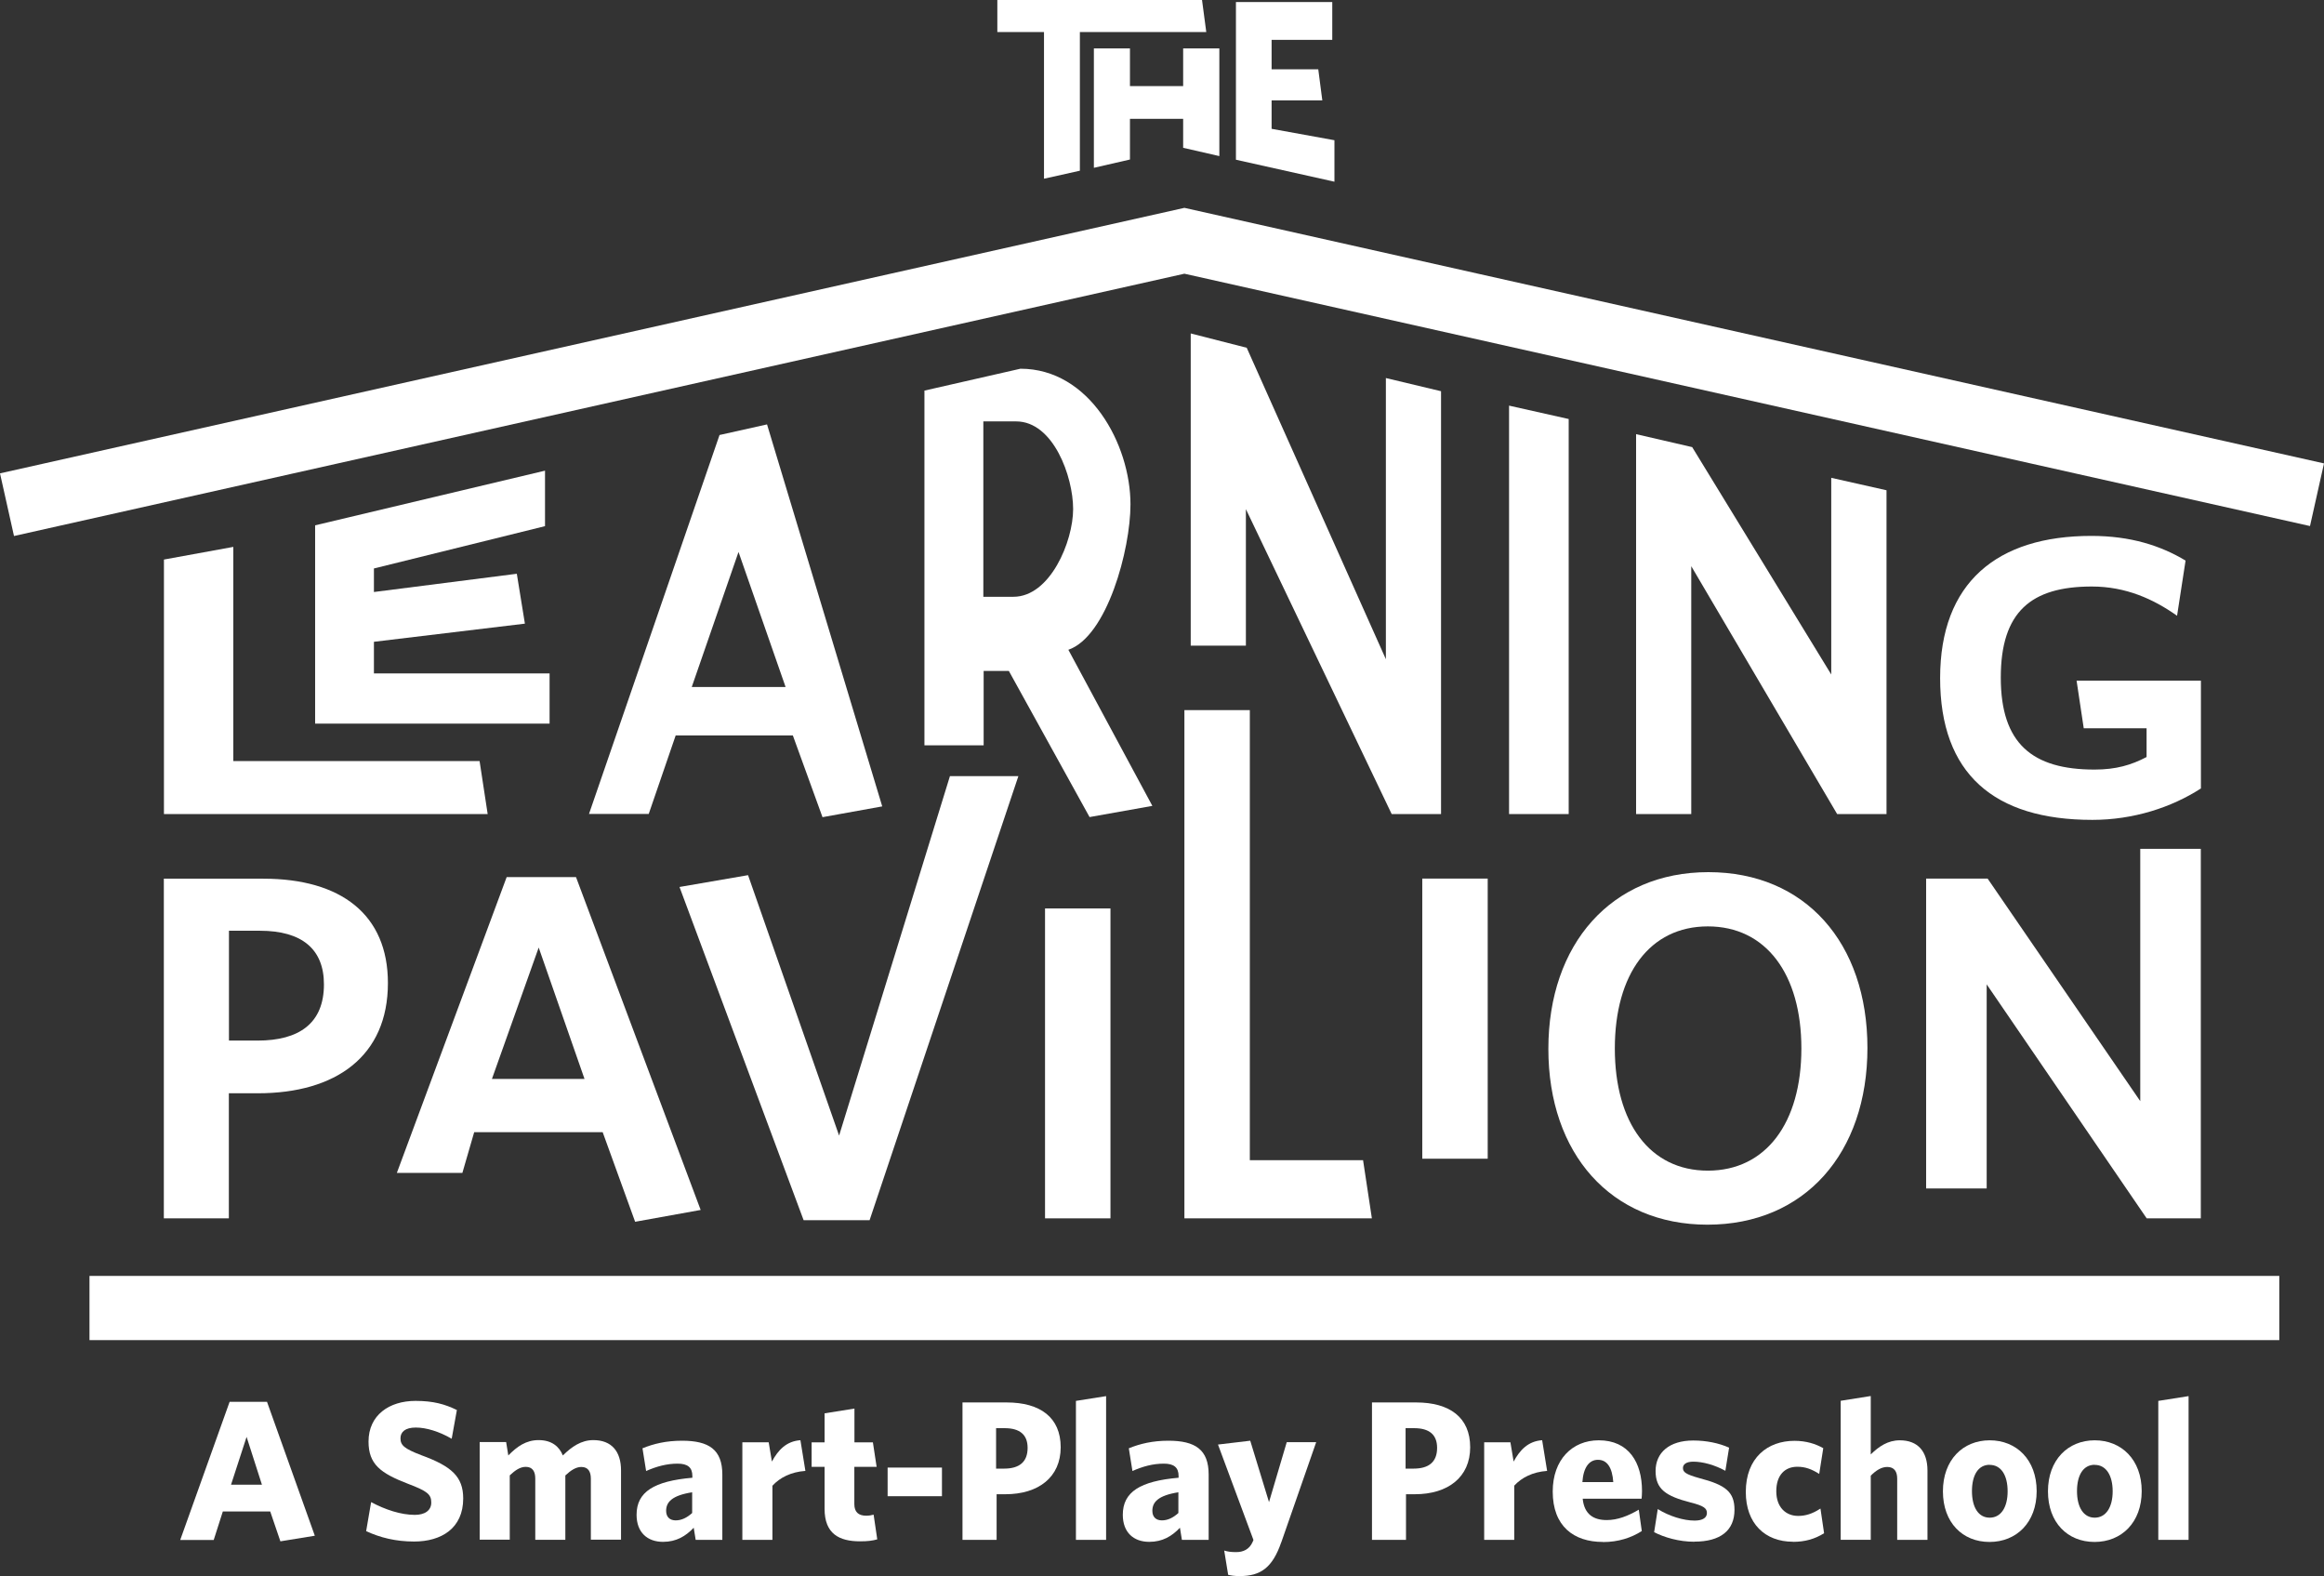 <svg xmlns="http://www.w3.org/2000/svg" id="Layer_2" viewBox="0 0 224.12 151.97"><rect x="0" y="0" width="224.12" height="151.97" fill="#333333" stroke="none"/><defs><style>      .cls-1 {        fill: #fff;      }    </style></defs><g id="Layer_1-2" data-name="Layer_1"><rect class="cls-1" x="8.63" y="123.02" width="211.18" height="6.19"></rect><polygon class="cls-1" points="15.81 78.49 15.81 53.95 22.5 52.73 22.5 73.38 46.25 73.38 47.03 78.49 15.81 78.49"></polygon><polygon class="cls-1" points="30.39 69.77 30.39 50.65 52.56 45.38 52.56 50.73 36.06 54.81 36.06 57.08 49.84 55.32 50.62 60.13 36.06 61.88 36.06 64.93 53 64.93 53 69.77 30.39 69.77"></polygon><path class="cls-1" d="M69.4,41.94l4.57-1.02,11.11,36.83-5.76,1.04-2.86-7.88h-11.3l-2.6,7.57h-5.76l12.59-36.54ZM66.72,66.24h9.04l-4.54-13.02-4.51,13.02Z"></path><path class="cls-1" d="M105.08,78.79l-7.79-14.1h-2.43v7.17h-5.71v-34.2l9.26-2.11c6.66,0,10.61,7.29,10.61,13.08,0,4.37-2.26,12.73-5.99,14.02l8.1,15.05-6.06,1.08ZM97.98,40.63h-3.15v16.91h2.9c3.55,0,5.76-5.34,5.76-8.46s-1.9-8.45-5.5-8.45"></path><polygon class="cls-1" points="134.21 78.49 120.15 49.09 120.15 62.25 114.83 62.25 114.83 32.15 120.23 33.53 133.65 63.56 133.65 36.45 138.97 37.72 138.97 78.49 134.21 78.49"></polygon><polygon class="cls-1" points="145.53 78.49 145.53 39.11 151.28 40.4 151.28 78.49 145.53 78.49"></polygon><polygon class="cls-1" points="177.17 78.49 163.1 54.59 163.1 78.49 157.78 78.49 157.78 41.86 163.19 43.11 176.6 65.03 176.6 46.07 181.93 47.27 181.93 78.49 177.17 78.49"></polygon><path class="cls-1" d="M201.77,79.05c-9.48,0-14.67-4.45-14.67-13.67s5.5-13.71,14.58-13.71c3.81,0,6.71.95,9.09,2.38l-.82,5.32c-2.26-1.6-4.93-2.82-8.22-2.82-5.84,0-8.78,2.42-8.78,8.78s3.03,8.87,9.04,8.87c2.08,0,3.55-.44,5.02-1.21v-2.77h-6.06l-.69-4.59h11.99v10.39c-2.82,1.82-6.49,3.03-10.47,3.03"></path><path class="cls-1" d="M24.87,105.41h-2.8v12.06h-6.27v-32.75h9.59c7.51,0,12.02,3.47,12.02,10.06,0,7.07-5.03,10.63-12.54,10.63M25.07,89.74h-2.99v10.59h2.75c4.03,0,6.41-1.67,6.41-5.42,0-3.41-2.14-5.17-6.17-5.17"></path><path class="cls-1" d="M48.86,84.57h6.69l12.02,32.09-6.32,1.14-3.13-8.64h-12.39l-1.14,3.93h-6.32l10.59-28.52ZM47.44,104.03h8.93l-4.42-12.67-4.51,12.67Z"></path><polygon class="cls-1" points="83.86 117.65 77.5 117.65 65.53 85.52 72.14 84.38 80.92 109.49 91.61 74.83 98.21 74.83 83.86 117.65"></polygon><rect class="cls-1" x="100.78" y="87.59" width="6.31" height="29.88"></rect><polygon class="cls-1" points="114.22 117.47 114.22 68.47 120.53 68.47 120.53 111.86 131.45 111.86 132.3 117.47 114.22 117.47"></polygon><rect class="cls-1" x="137.16" y="84.71" width="6.31" height="27.01"></rect><path class="cls-1" d="M164.66,118.08c-9.3,0-15.34-6.84-15.34-16.95s6.08-17.04,15.43-17.04,15.34,6.83,15.34,16.95-6.03,17.04-15.43,17.04M164.7,89.32c-5.6,0-8.97,4.6-8.97,11.77s3.37,11.78,8.97,11.78,9.02-4.6,9.02-11.78-3.42-11.77-9.02-11.77"></path><polygon class="cls-1" points="207.02 117.47 191.59 94.91 191.59 114.59 185.75 114.59 185.75 84.71 191.68 84.71 206.4 106.17 206.4 81.84 212.24 81.84 212.24 117.47 207.02 117.47"></polygon><polygon class="cls-1" points="1.35 51.68 0 45.64 114.22 20.04 224.12 44.68 222.77 50.72 114.22 26.39 1.35 51.68"></polygon><polygon class="cls-1" points="104.14 3.09 104.14 16.46 100.68 17.23 100.68 3.09 96.18 3.09 96.18 0 115.92 0 116.33 3.09 104.14 3.09"></polygon><polygon class="cls-1" points="114.1 14.25 114.1 11.46 108.97 11.46 108.97 15.38 105.49 16.18 105.49 4.67 108.97 4.67 108.97 8.3 114.1 8.3 114.1 4.67 117.59 4.67 117.59 15.05 114.1 14.25"></polygon><polygon class="cls-1" points="119.19 15.4 119.19 .2 128.48 .2 128.48 3.84 122.63 3.84 122.63 6.68 127.13 6.68 127.52 9.68 122.63 9.68 122.63 12.42 128.69 13.52 128.69 17.52 119.19 15.4"></polygon><path class="cls-1" d="M22.14,135.16h3.61l4.61,12.91-3.32.54-.98-2.88h-4.57l-.88,2.75h-3.23l4.76-13.31ZM22.28,143.15h2.98l-1.48-4.61-1.5,4.61Z"></path><path class="cls-1" d="M39.94,148.63c-1.79,0-3.28-.38-4.63-1l.48-2.8c1.36.73,2.88,1.23,4.21,1.23.94,0,1.59-.4,1.59-1.19s-.38-1.1-2.25-1.81c-2.65-1.02-3.8-1.88-3.8-4.07,0-2.55,2-3.92,4.53-3.92,1.73,0,2.84.32,3.99.88l-.5,2.77c-1.19-.69-2.44-1.08-3.46-1.08s-1.48.42-1.48,1.04c0,.67.37,1,2.02,1.63,2.9,1.06,4.03,2.06,4.03,4.17,0,2.88-2.11,4.15-4.74,4.15"></path><path class="cls-1" d="M56.98,148.47v-5.9c0-.67-.25-1.13-.92-1.13-.52,0-1.02.33-1.54.82v6.2h-2.9v-5.9c0-.67-.25-1.13-.92-1.13-.54,0-1.02.33-1.54.82v6.2h-2.9v-9.41h2.55l.21,1.29c.84-.86,1.71-1.48,2.92-1.48,1.29,0,2,.64,2.34,1.48.85-.84,1.77-1.48,2.94-1.48,1.75,0,2.67,1.08,2.67,2.92v6.68h-2.92Z"></path><path class="cls-1" d="M67.09,148.47l-.19-1.17c-.77.81-1.67,1.36-2.96,1.36-1.5,0-2.55-.9-2.55-2.61,0-2.21,1.69-3.25,5.38-3.57v-.17c0-.83-.46-1.19-1.42-1.19-1.06,0-2.04.27-3.04.71l-.35-2.19c1.08-.44,2.29-.73,3.82-.73,2.59,0,3.88.86,3.88,3.26v6.3h-2.57ZM66.76,143.88c-1.98.31-2.52.96-2.52,1.79,0,.6.36.92.92.92s1.08-.25,1.59-.71v-2Z"></path><path class="cls-1" d="M74.49,143.25v5.22h-2.9v-9.41h2.54l.31,1.86c.58-1.07,1.36-1.96,2.75-2.06l.48,2.96c-1.4.1-2.46.65-3.17,1.42"></path><path class="cls-1" d="M82.94,148.61c-2.02,0-3.42-.73-3.42-3.13v-4.05h-1.25v-2.36h1.25v-2.8l2.88-.46v3.26h1.78l.36,2.36h-2.15v3.59c0,.75.38,1.12,1.15,1.12.25,0,.5-.04.71-.1l.35,2.38c-.46.13-.9.19-1.67.19"></path><rect class="cls-1" x="85.6" y="141.5" width="5.24" height="2.76"></rect><path class="cls-1" d="M96.95,144.07h-.84v4.4h-3.29v-13.25h4.26c3.23,0,5.21,1.44,5.21,4.32s-2.13,4.53-5.34,4.53M96.89,137.7h-.83v3.9h.77c1.46,0,2.27-.63,2.27-2,0-1.27-.75-1.9-2.21-1.9"></path><polygon class="cls-1" points="103.76 148.47 103.76 135.07 106.67 134.61 106.67 148.47 103.76 148.47"></polygon><path class="cls-1" d="M113.98,148.47l-.19-1.17c-.77.81-1.67,1.36-2.96,1.36-1.5,0-2.55-.9-2.55-2.61,0-2.21,1.69-3.25,5.38-3.57v-.17c0-.83-.46-1.19-1.42-1.19-1.06,0-2.04.27-3.03.71l-.35-2.19c1.08-.44,2.29-.73,3.82-.73,2.59,0,3.88.86,3.88,3.26v6.3h-2.57ZM113.65,143.88c-1.98.31-2.52.96-2.52,1.79,0,.6.36.92.92.92s1.08-.25,1.59-.71v-2Z"></path><path class="cls-1" d="M123.56,148.7c-.84,2.44-1.98,3.26-3.99,3.26-.61,0-.86-.06-1.13-.12l-.38-2.34c.33.1.62.15,1.15.15.67,0,1.27-.25,1.59-.98l.08-.19-3.42-9.2,3.11-.37,1.81,5.92,1.71-5.78h2.84l-3.36,9.64Z"></path><path class="cls-1" d="M136.44,144.07h-.85v4.4h-3.28v-13.25h4.26c3.23,0,5.21,1.44,5.21,4.32s-2.13,4.53-5.34,4.53M136.38,137.7h-.83v3.9h.77c1.46,0,2.27-.63,2.27-2,0-1.27-.75-1.9-2.21-1.9"></path><path class="cls-1" d="M146.03,143.25v5.22h-2.9v-9.41h2.53l.31,1.86c.58-1.07,1.36-1.96,2.75-2.06l.48,2.96c-1.4.1-2.46.65-3.17,1.42"></path><path class="cls-1" d="M154.58,148.67c-2.82,0-4.84-1.52-4.84-4.86,0-3.07,1.88-4.94,4.44-4.94,2.9,0,4.17,2.15,4.17,4.88,0,.29-.02.6-.04.75h-5.68c.15,1.5,1.04,2.06,2.32,2.06,1.04,0,2.05-.39,3.09-1l.29,2.06c-1.02.65-2.27,1.06-3.74,1.06M152.6,142.9h2.98c-.1-1.42-.6-2.15-1.48-2.15-.83,0-1.4.71-1.5,2.15"></path><path class="cls-1" d="M163.4,148.65c-1.5,0-2.9-.42-3.88-.92l.35-2.23c1.11.69,2.48,1.11,3.55,1.11.81,0,1.19-.29,1.19-.73s-.27-.69-1.59-1.02c-2.36-.61-3.36-1.27-3.36-3.03s1.31-2.94,3.63-2.94c1.27,0,2.48.25,3.46.69l-.36,2.23c-1.02-.56-2.17-.88-3.09-.88-.67,0-1,.25-1,.61,0,.4.27.61,1.59.98,2.5.65,3.38,1.31,3.38,3.05,0,2-1.36,3.07-3.86,3.07"></path><path class="cls-1" d="M172.91,148.65c-2.71,0-4.55-1.77-4.55-4.8,0-3.3,2.11-4.93,4.69-4.93,1.13,0,2.04.29,2.78.71l-.39,2.48c-.73-.46-1.34-.69-2.11-.69-1.19,0-2.03.79-2.03,2.36s.94,2.38,2.11,2.38c.69,0,1.36-.19,2.15-.71l.35,2.38c-.9.56-1.84.83-3,.83"></path><path class="cls-1" d="M182.96,148.47v-5.9c0-.67-.27-1.13-.96-1.13-.56,0-1.08.33-1.59.84v6.18h-2.9v-13.4l2.9-.46v5.63c.79-.77,1.65-1.36,2.8-1.36,1.75,0,2.67,1.08,2.67,2.92v6.68h-2.92Z"></path><path class="cls-1" d="M191.86,148.67c-2.59,0-4.49-1.86-4.49-4.88s1.92-4.92,4.51-4.92,4.53,1.88,4.53,4.9-1.94,4.9-4.55,4.9M191.88,141.23c-1.11,0-1.71,1-1.71,2.54s.61,2.56,1.71,2.56,1.73-1.02,1.73-2.54-.61-2.55-1.73-2.55"></path><path class="cls-1" d="M201.99,148.67c-2.59,0-4.49-1.86-4.49-4.88s1.92-4.92,4.51-4.92,4.53,1.88,4.53,4.9-1.94,4.9-4.55,4.9M202.01,141.23c-1.11,0-1.71,1-1.71,2.54s.62,2.56,1.71,2.56,1.73-1.02,1.73-2.54-.62-2.55-1.73-2.55"></path><polygon class="cls-1" points="208.14 148.47 208.14 135.07 211.06 134.61 211.06 148.47 208.14 148.47"></polygon></g></svg>